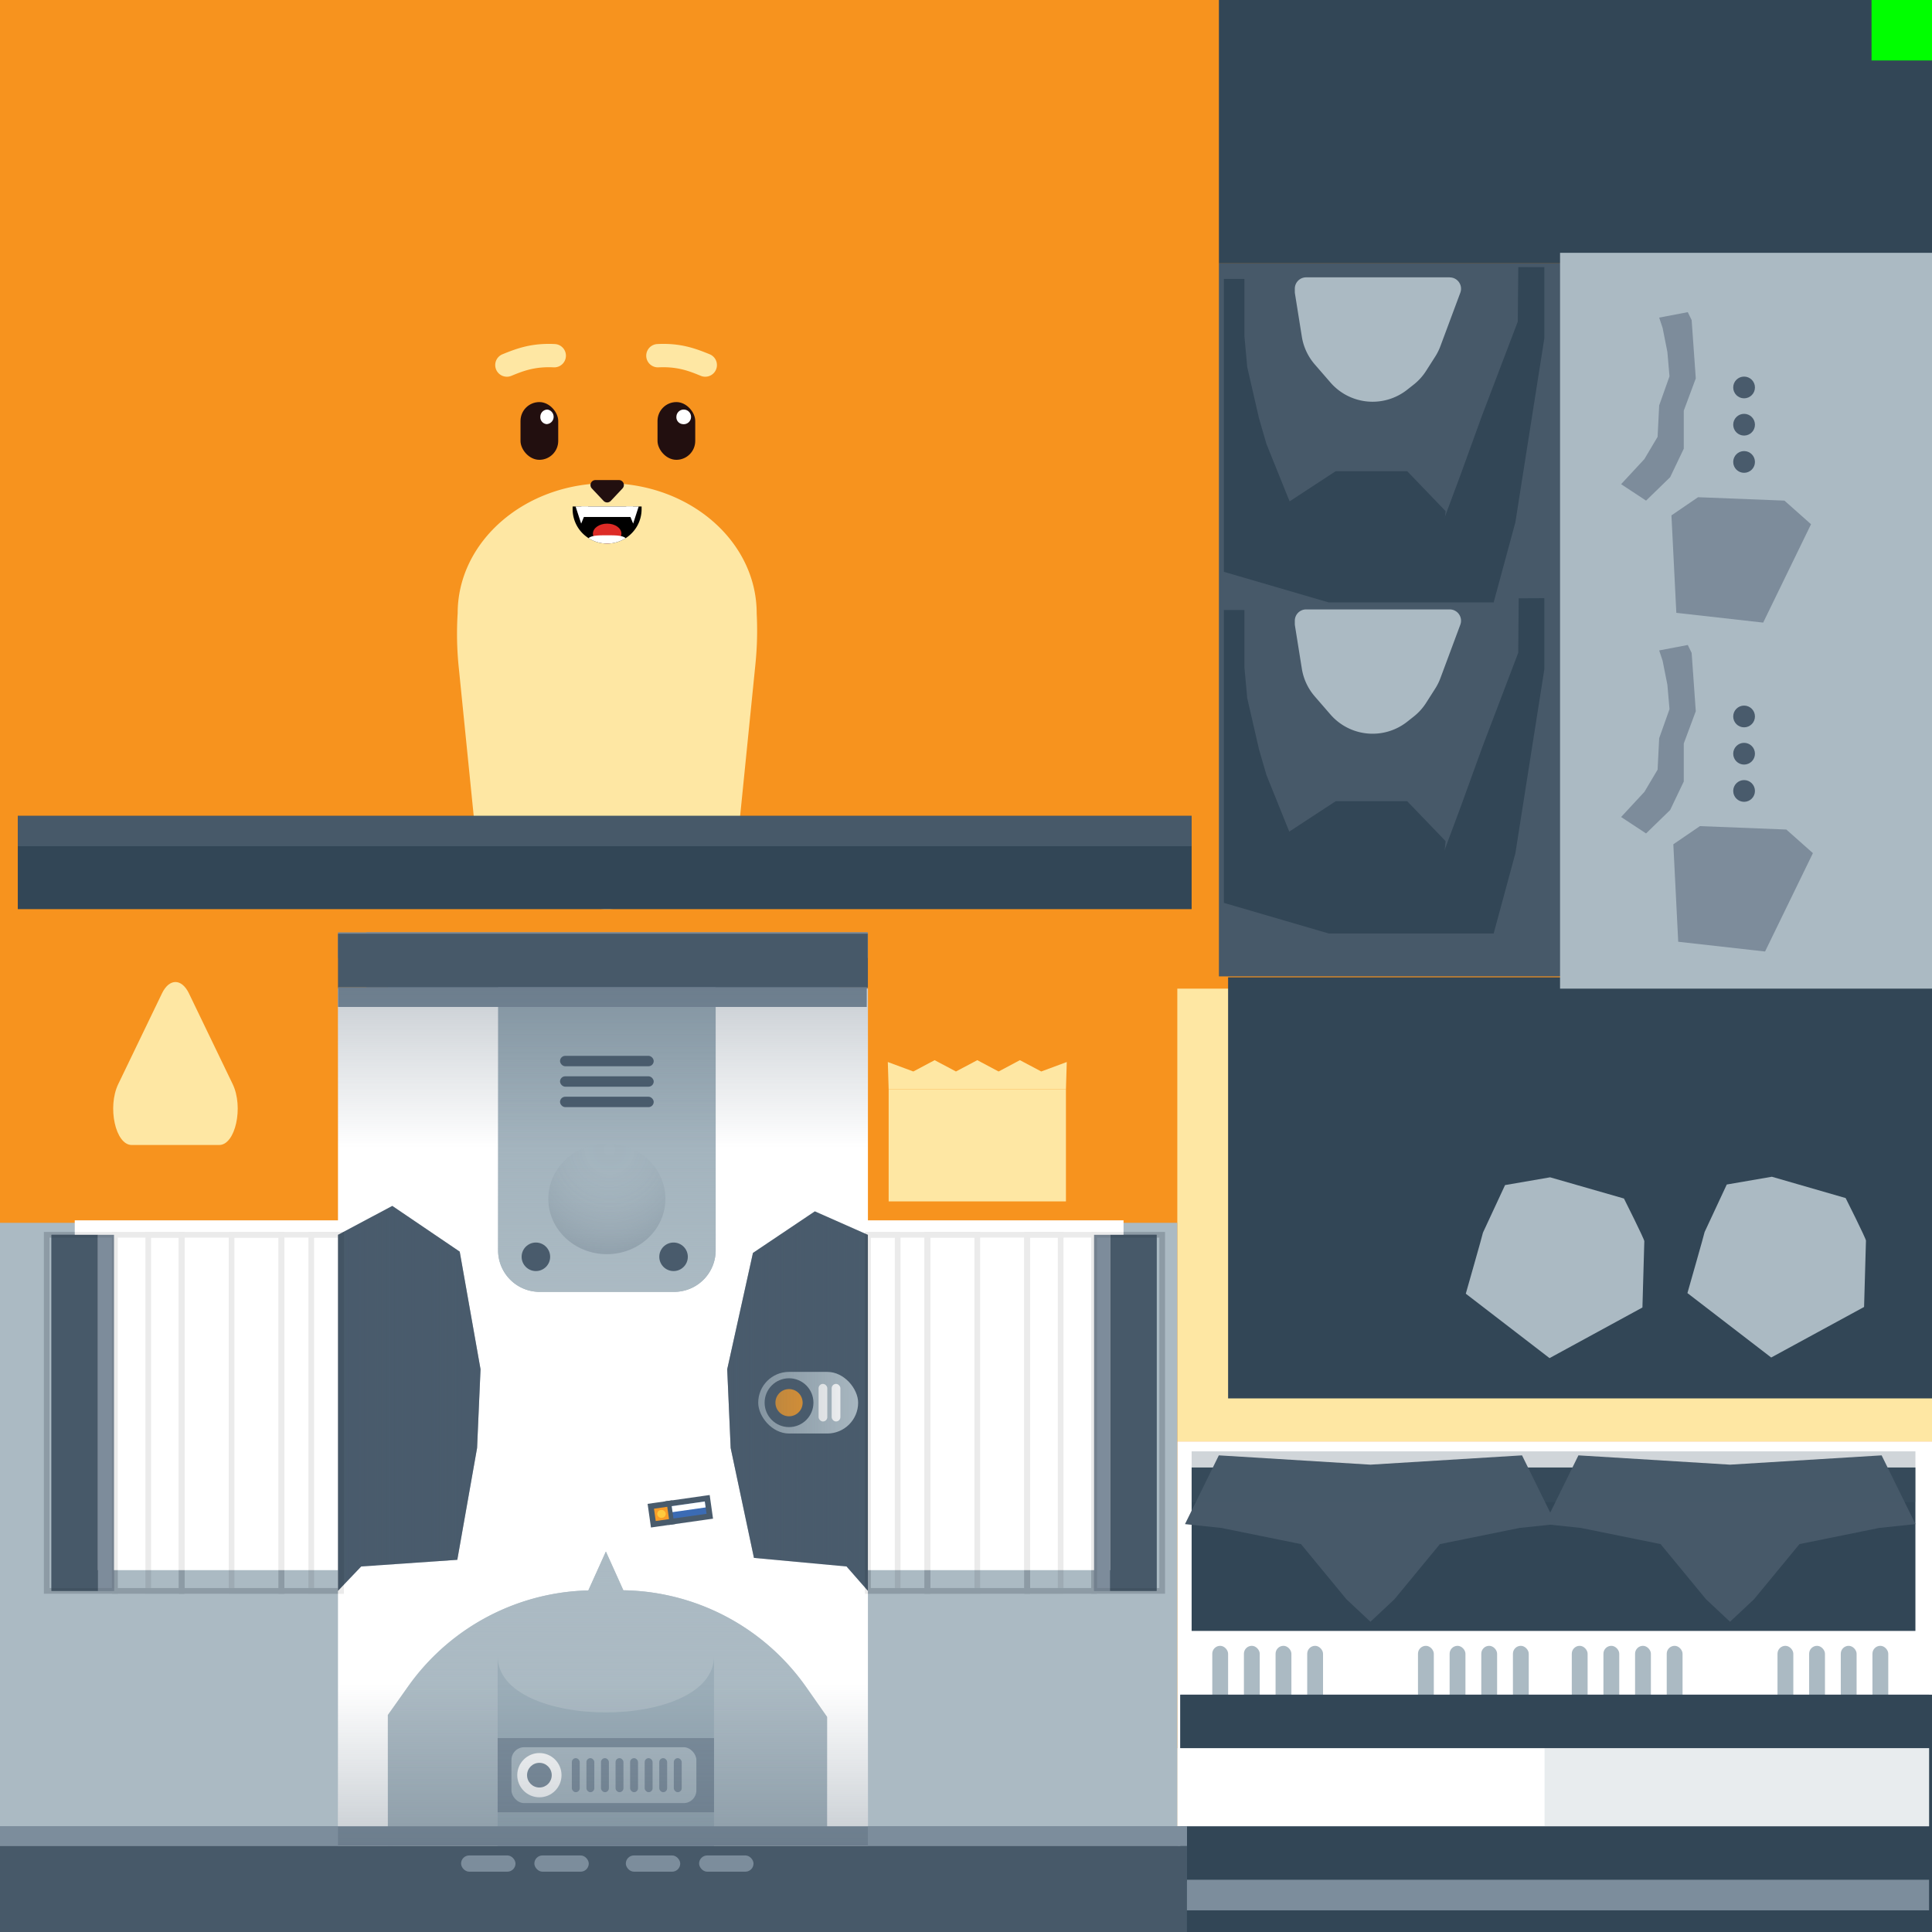<svg xmlns="http://www.w3.org/2000/svg" xmlns:xlink="http://www.w3.org/1999/xlink" viewBox="0 0 1024 1024"><rect x="0" y="0" width="1024" height="1024" fill="#333333" stroke="none"/><defs><style>.cls-1{isolation:isolate;}.cls-2{fill:#fee7a3;}.cls-3{fill:#f7931e;}.cls-4{fill:red;}.cls-5{fill:#220f0f;}.cls-6{fill:#c1272d;}.cls-7{fill:#dd2b26;}.cls-8{fill:#fff;}.cls-13,.cls-9{fill:#475969;}.cls-10{fill:#324656;}.cls-11{fill:#abbac3;}.cls-12{fill:#7c8d9c;}.cls-13,.cls-14,.cls-27{opacity:0.25;}.cls-13,.cls-14,.cls-20,.cls-27,.cls-36,.cls-37{mix-blend-mode:multiply;}.cls-14{fill:#a6b6bf;}.cls-15{fill:lime;}.cls-16{fill:#7d8c9b;}.cls-17{fill:#495b6c;}.cls-18{fill:#7a8997;}.cls-19{fill:#9badb8;}.cls-20,.cls-34,.cls-35,.cls-36,.cls-37{opacity:0.5;}.cls-20{fill:url(#radial-gradient);}.cls-21{fill:#576a7b;}.cls-22{opacity:0.4;}.cls-23,.cls-32{fill:none;stroke-miterlimit:10;stroke-width:3px;}.cls-23{stroke:#7d8c9b;}.cls-24,.cls-26,.cls-34,.cls-35{mix-blend-mode:screen;}.cls-25{fill:url(#linear-gradient);}.cls-26{fill:url(#linear-gradient-2);}.cls-27{fill:url(#radial-gradient-2);}.cls-28{fill:#3b6bb4;}.cls-29{fill:#f99d28;}.cls-30{fill:#ffca3e;}.cls-31{opacity:0.08;}.cls-32{stroke:#000;}.cls-33{fill:#fcfcfc;}.cls-34{fill:url(#linear-gradient-3);}.cls-35{fill:url(#linear-gradient-4);}.cls-36{fill:url(#linear-gradient-5);}.cls-37{fill:url(#linear-gradient-6);}</style><radialGradient id="radial-gradient" cx="321.88" cy="609.29" r="55.57" gradientUnits="userSpaceOnUse"><stop offset="0" stop-color="#495b6c" stop-opacity="0"/><stop offset="0.22" stop-color="#495b6c" stop-opacity="0.03"/><stop offset="0.41" stop-color="#495b6c" stop-opacity="0.13"/><stop offset="0.58" stop-color="#495b6c" stop-opacity="0.29"/><stop offset="0.75" stop-color="#495b6c" stop-opacity="0.52"/><stop offset="0.91" stop-color="#495b6c" stop-opacity="0.81"/><stop offset="1" stop-color="#495b6c"/></radialGradient><linearGradient id="linear-gradient" x1="321.65" y1="684.72" x2="321.65" y2="517.5" gradientUnits="userSpaceOnUse"><stop offset="0" stop-color="#abbac3"/><stop offset="1" stop-color="#abbac3" stop-opacity="0"/></linearGradient><linearGradient id="linear-gradient-2" x1="321.98" y1="978.37" x2="321.98" y2="822.37" gradientUnits="userSpaceOnUse"><stop offset="0" stop-color="#abbac3" stop-opacity="0"/><stop offset="1" stop-color="#abbac3"/></linearGradient><radialGradient id="radial-gradient-2" cx="323.02" cy="609.29" r="55.57" xlink:href="#radial-gradient"/><linearGradient id="linear-gradient-3" x1="385.44" y1="742.62" x2="460" y2="742.62" gradientUnits="userSpaceOnUse"><stop offset="0" stop-color="#495b6c"/><stop offset="1" stop-color="#495b6c" stop-opacity="0"/></linearGradient><linearGradient id="linear-gradient-4" x1="179.14" y1="741.18" x2="254.7" y2="741.18" gradientUnits="userSpaceOnUse"><stop offset="0" stop-color="#495b6c" stop-opacity="0"/><stop offset="1" stop-color="#495b6c"/></linearGradient><linearGradient id="linear-gradient-5" x1="319.57" y1="892.96" x2="319.57" y2="1033.34" xlink:href="#linear-gradient-4"/><linearGradient id="linear-gradient-6" x1="319.57" y1="3124.32" x2="319.57" y2="3264.69" gradientTransform="matrix(1, 0, 0, -1, 0, 3732.67)" xlink:href="#linear-gradient-4"/></defs><title>animalB</title><g class="cls-1"><g id="Layer_2" data-name="Layer 2"><g id="SkinComplete"><path class="cls-2" d="M393.33,975.5c0,1,0,1.92,0,2.87,0,1.69,0,3.37-.07,5q-.09,4.33-.28,8.61c-.08,1.77-.17,3.52-.27,5.27q-.27,4.8-.68,9.5c-.1,1.26-.21,2.51-.34,3.76-.43,4.55-.94,9-1.54,13.44H250.6c-.6-4.4-1.11-8.89-1.54-13.44-.13-1.25-.24-2.5-.34-3.76q-.41-4.69-.68-9.5-.16-2.67-.27-5.37-.18-4.14-.28-8.34c0-1.73-.06-3.47-.07-5.22v-1.16c0-.57,0-1.14,0-1.71q0-3.79.07-7.54c0-1.44.07-2.87.11-4.3,1-32,6-61.45,13.9-85.84a185.81,185.81,0,0,1,11.07-27.3h0q2.63-5.14,5.44-9.72c1.89-3.06,3.85-5.93,5.87-8.58,10.74-14.09,23.2-22.16,36.5-22.16s25.76,8.07,36.5,22.16a103.33,103.33,0,0,1,5.94,8.7q2.46,4,4.75,8.42h0a185,185,0,0,1,11.68,28.49c7.89,24.39,12.9,53.86,13.9,85.84,0,1.43.08,2.86.11,4.3,0,1.73.05,3.46.06,5.21C393.33,973.94,393.33,974.72,393.33,975.5Z"/><rect class="cls-3" x="2.51" y="490" width="182.97" height="154"/><rect class="cls-3" width="1024" height="1024"/><rect class="cls-2" x="624" y="524" width="400" height="240"/><rect class="cls-3" width="643" height="490"/><rect class="cls-3" y="139.59" width="643" height="350.41"/><path class="cls-2" d="M401.06,325.05c0-38.07-35.48-68.93-79.25-68.93S242.57,287,242.57,325.05h0a173.92,173.92,0,0,0,.54,28.32l12.38,122.91,64.82,5.58h2.74l64.82-5.58,12.55-124.56a175.66,175.66,0,0,0,.71-25Z"/><rect class="cls-3" x="824" y="134" width="200" height="390"/><rect class="cls-3" x="624" y="864.49" width="400" height="159.51"/><rect class="cls-4" x="992" width="32" height="32"/><path class="cls-2" d="M62.68,574.58l23.18-48.09c3.87-8,10.4-8,14.27,0l23.18,48.09c5.89,12.22,1.46,32.29-7.13,32.29H69.81C61.22,606.87,56.79,586.8,62.68,574.58Z"/><path class="cls-2" d="M393.33,950q0,6.88-.18,13.66c0,1.44-.09,2.87-.15,4.3q-.08,2.63-.21,5.22c-.07,1.74-.16,3.47-.26,5.19s-.2,3.38-.32,5c-.19,2.9-.41,5.76-.66,8.61-.15,1.77-.31,3.53-.48,5.27q-.46,4.8-1,9.5c-.15,1.26-.31,2.51-.47,3.76q-.87,6.84-1.93,13.44H253.09q-1.07-6.6-1.93-13.44c-.16-1.25-.32-2.5-.47-3.76q-.56-4.69-1-9.5c-.17-1.74-.33-3.5-.48-5.27q-.37-4.26-.66-8.6c-.12-1.68-.22-3.36-.32-5.06l-.06-1.18q-.26-4.58-.41-9.23c-.06-1.43-.11-2.86-.15-4.3q-.18-6.76-.18-13.66a470.33,470.33,0,0,1,5.4-72.18q1.59-10.26,3.63-19.89h0c1.3-6.24,2.75-12.26,4.31-18,.7-2.61,1.43-5.16,2.18-7.67,13.36-44.54,34.11-73.16,57.43-73.16,16.41,0,31.54,14.16,43.72,38.08.51,1,1,2,1.5,3s1,2.14,1.52,3.23a224.1,224.1,0,0,1,10.69,28.84Q378.94,836,380,840q2.12,7.86,3.93,16.29s0,0,0,0c1.5,6.9,2.83,14.08,4,21.49A470.33,470.33,0,0,1,393.33,950Z"/><path class="cls-5" d="M313.68,258.88l6.22,6.6a2.64,2.64,0,0,0,3.83,0l6.21-6.6a2.62,2.62,0,0,0-1.91-4.43H315.6A2.63,2.63,0,0,0,313.68,258.88Z"/><path class="cls-6" d="M311.27,270c1.64.27,3.5.58,5.23.8s3.51.37,5.23.42a33.56,33.56,0,0,0,5-.27,30.51,30.51,0,0,0,4.78-1.15l.25-.08a2.51,2.51,0,0,1,2.2,4.44,18,18,0,0,1-6,2.77,25,25,0,0,1-6.41.71,29.76,29.76,0,0,1-6.21-.82,28.2,28.2,0,0,1-3-.87,22.08,22.08,0,0,1-2.91-1.28,2.51,2.51,0,0,1,1.57-4.7Z"/><rect class="cls-5" x="348.5" y="213.11" width="19.99" height="30.6" rx="10" ry="10"/><rect class="cls-5" x="275.88" y="213.11" width="19.99" height="30.6" rx="10" ry="10" transform="translate(571.75 456.82) rotate(180)"/><path d="M340.06,268.45v1.39a18.18,18.18,0,0,1-6.23,13.72q-.7.62-1.47,1.17c-.25.17-.49.34-.75.5a17,17,0,0,1-2.34,1.26,18,18,0,0,1-7,1.6h-1a18.11,18.11,0,0,1-7-1.6,17.58,17.58,0,0,1-2.34-1.26c-.25-.16-.49-.33-.73-.51a18.42,18.42,0,0,1-1.48-1.16,18.2,18.2,0,0,1-6.22-13.72v-1.39Z"/><ellipse class="cls-7" cx="321.81" cy="282.81" rx="7.55" ry="5.28"/><path class="cls-8" d="M331.61,285.23a17,17,0,0,1-2.34,1.26,18,18,0,0,1-7,1.6h-1a18.11,18.11,0,0,1-7-1.6,17.58,17.58,0,0,1-2.34-1.26c1.76-1.52,5.5-1.51,9.82-1.51S329.85,283.71,331.61,285.23Z"/><polygon class="cls-8" points="331.87 268.45 335.58 277.53 338.53 268.45 331.87 268.45"/><polygon class="cls-8" points="311.74 268.45 308.03 277.53 305.07 268.45 311.74 268.45"/><rect class="cls-8" x="308.15" y="268.45" width="27.32" height="5.56"/><path class="cls-2" d="M268.66,199.67a6.18,6.18,0,0,1-2.34-11.9c8.08-3.31,15.75-6,27.75-5.42a6.18,6.18,0,0,1-.6,12.35c-10.24-.5-16.45,2.05-22.47,4.51A6.06,6.06,0,0,1,268.66,199.67Z"/><path class="cls-2" d="M373.8,199.67a6.18,6.18,0,0,0,2.35-11.9c-8.09-3.31-15.76-6-27.75-5.42a6.18,6.18,0,1,0,.6,12.35c10.24-.5,16.45,2.05,22.46,4.51A6.06,6.06,0,0,0,373.8,199.67Z"/><path class="cls-8" d="M358.51,220.79a3.66,3.66,0,0,0,3.28,4,3.88,3.88,0,1,0-3.28-4Z"/><path class="cls-8" d="M286.4,220.79a3.67,3.67,0,0,0,3.29,4,3.88,3.88,0,0,0,.47-7.71A3.78,3.78,0,0,0,286.4,220.79Z"/><polygon class="cls-2" points="551.89 567.91 540.58 561.91 529.28 567.91 517.98 561.91 506.68 567.91 495.38 561.91 484.08 567.91 470.56 562.89 471.01 577.35 564.97 577.34 565.41 562.89 551.89 567.91"/><rect class="cls-2" x="471.01" y="577.35" width="93.96" height="59.41"/><rect class="cls-8" x="624" y="764" width="400" height="260"/><rect class="cls-9" x="646.05" y="139.59" width="183.29" height="377.91"/><rect class="cls-10" x="631.59" y="777.8" width="383.62" height="86.62"/><polygon class="cls-9" points="806.71 771.37 726.36 776.3 646.01 771.37 628.07 807.81 647.3 809.83 689.54 818.4 713.64 847.64 726.36 859.56 739.08 847.64 763.18 818.4 805.42 809.83 824.65 807.81 806.71 771.37"/><polygon class="cls-9" points="997.3 771.37 916.95 776.3 836.6 771.37 818.66 807.81 837.89 809.83 880.13 818.4 904.23 847.64 916.95 859.56 929.66 847.64 953.77 818.4 996.01 809.83 1015.24 807.81 997.3 771.37"/><rect class="cls-11" x="642.53" y="872.32" width="8.39" height="33.67" rx="4.19" ry="4.19"/><rect class="cls-11" x="659.3" y="872.32" width="8.39" height="33.67" rx="4.19" ry="4.19"/><rect class="cls-11" x="676.08" y="872.32" width="8.39" height="33.67" rx="4.19" ry="4.19"/><rect class="cls-11" x="692.85" y="872.32" width="8.39" height="33.67" rx="4.19" ry="4.19"/><rect class="cls-11" x="751.56" y="872.32" width="8.39" height="33.67" rx="4.19" ry="4.19"/><rect class="cls-11" x="768.33" y="872.32" width="8.39" height="33.67" rx="4.19" ry="4.19"/><rect class="cls-11" x="785.11" y="872.32" width="8.39" height="33.67" rx="4.19" ry="4.19"/><rect class="cls-11" x="801.88" y="872.32" width="8.39" height="33.67" rx="4.19" ry="4.19"/><rect class="cls-11" x="833.08" y="872.32" width="8.39" height="33.67" rx="4.19" ry="4.19"/><rect class="cls-11" x="849.85" y="872.32" width="8.39" height="33.67" rx="4.19" ry="4.19"/><rect class="cls-11" x="866.62" y="872.32" width="8.39" height="33.67" rx="4.19" ry="4.19"/><rect class="cls-11" x="883.4" y="872.32" width="8.39" height="33.67" rx="4.19" ry="4.19"/><rect class="cls-11" x="942.11" y="872.32" width="8.39" height="33.67" rx="4.19" ry="4.19"/><rect class="cls-11" x="958.88" y="872.32" width="8.39" height="33.67" rx="4.19" ry="4.19"/><rect class="cls-11" x="975.65" y="872.32" width="8.39" height="33.67" rx="4.19" ry="4.19"/><rect class="cls-11" x="992.43" y="872.32" width="8.39" height="33.67" rx="4.19" ry="4.19"/><rect class="cls-10" x="625.61" y="898.22" width="398.39" height="125.78"/><rect class="cls-10" x="9.43" y="432.44" width="622.16" height="49.42"/><rect class="cls-9" x="9.43" y="432.44" width="622.16" height="16.06"/><rect class="cls-10" x="625.61" y="898.22" width="396.84" height="28.34"/><rect class="cls-12" x="625.61" y="996.31" width="396.84" height="16.21"/><rect class="cls-13" x="631.59" y="769.25" width="383.62" height="26.82"/><polygon class="cls-10" points="677.83 444.37 707.95 424.66 745.85 424.66 766.21 445.84 763.57 471.33 735.92 484.58 701.16 478.78 677.83 444.37"/><polygon class="cls-10" points="680.24 267.87 707.95 249.74 745.85 249.74 766.21 270.93 763.57 296.42 735.92 309.66 701.16 303.87 680.24 267.87"/><path class="cls-10" d="M818.53,317.06v37.69l-15.36,97.57-11.5,42.46H704.3l-55.63-16.25V323.31h10.89l0,29.66v.32l0,.31,1.43,15.67,0,.47.11.46,6,26.11,0,.19.06.19,4,13.8.1.34.14.33,11.49,28.5v0l0,0,8.07,19.59a32,32,0,0,0,7,10.49l.58.59a32.2,32.2,0,0,0,15.5,8.6l4.78,1.11a31.83,31.83,0,0,0,7.28.84,32.31,32.31,0,0,0,5.11-.41l6-1A32.21,32.21,0,0,0,762.51,459l11.83-31.77,0,0v0l11.23-31,18.69-49.1.44-1.18v-1.25l.12-13.64.13-13.94Z"/><path class="cls-10" d="M818.53,141.59v37.7l-15.36,97.57-11.5,42.45H704.3l-55.63-16.24V147.84h10.89l0,29.67v.31l0,.32,1.43,15.66,0,.48.11.46,6,26.1,0,.19.06.19,4,13.8.1.34.14.33,11.49,28.5v0l0,0,8.07,19.59a32.08,32.08,0,0,0,7,10.5l.58.59a32.28,32.28,0,0,0,15.5,8.6l4.78,1.11a32.22,32.22,0,0,0,12.39.42l6-1a32.2,32.2,0,0,0,25.07-20.56l11.83-31.76,0,0v0l11.23-31,18.69-49.11.44-1.17v-1.26l.12-13.64.13-13.94Z"/><path class="cls-11" d="M727.51,385.89a26.55,26.55,0,0,1-20.09-9.17l-8.3-9.58A26.53,26.53,0,0,1,693,353.92l-3.64-22.77a2.42,2.42,0,0,1,0-.47V329a3,3,0,0,1,3-3h76.14a3,3,0,0,1,2.81,4.05l-10.6,28.35a26.12,26.12,0,0,1-2.49,5l-4.8,7.52a26.55,26.55,0,0,1-6,6.59l-3.44,2.7A26.68,26.68,0,0,1,727.51,385.89Z"/><path class="cls-11" d="M768.42,329l-10.6,28.35a23.4,23.4,0,0,1-2.21,4.42l-4.8,7.53a23.55,23.55,0,0,1-5.29,5.84l-3.43,2.7a23.58,23.58,0,0,1-32.4-3.08l-8.31-9.59a23.6,23.6,0,0,1-5.46-11.72l-3.64-22.77V329h76.14m0-6H692.28a6,6,0,0,0-6,6v1.68a6.09,6.09,0,0,0,.08.95L690,354.4a29.56,29.56,0,0,0,6.85,14.7l8.31,9.59a29.59,29.59,0,0,0,40.64,3.87l3.43-2.71a29.31,29.31,0,0,0,6.64-7.32l4.8-7.53a28.76,28.76,0,0,0,2.77-5.55L774,331.1a6,6,0,0,0-5.62-8.1Z"/><path class="cls-11" d="M727.51,209.93a26.59,26.59,0,0,1-20.09-9.17l-8.3-9.59A26.46,26.46,0,0,1,693,178l-3.64-22.77a2.56,2.56,0,0,1,0-.47V153a3,3,0,0,1,3-3h76.14a3,3,0,0,1,2.81,4.06l-10.6,28.34a26.12,26.12,0,0,1-2.49,5l-4.8,7.53a26.51,26.51,0,0,1-6,6.58l-3.44,2.7A26.69,26.69,0,0,1,727.51,209.93Z"/><path class="cls-11" d="M768.42,153l-10.6,28.35a23.79,23.79,0,0,1-2.21,4.43l-4.8,7.52a23.37,23.37,0,0,1-5.29,5.84l-3.43,2.71a23.57,23.57,0,0,1-32.4-3.09l-8.31-9.58a23.6,23.6,0,0,1-5.46-11.72l-3.64-22.77V153h76.14m0-6H692.28a6,6,0,0,0-6,6v1.69a6,6,0,0,0,.08.94L690,178.43a29.59,29.59,0,0,0,6.85,14.71l8.31,9.58a29.56,29.56,0,0,0,40.64,3.87l3.43-2.7a29.36,29.36,0,0,0,6.64-7.33l4.8-7.52a29.13,29.13,0,0,0,2.77-5.56L774,155.14a6,6,0,0,0-5.62-8.11Z"/><rect class="cls-10" x="650.92" y="518" width="373.08" height="223.18"/><path class="cls-11" d="M903.48,653c0,.49-9.11,32.36-9.11,32.36l44.4,34.15L988,692.72s1-34,1-35.15S978.23,635,978.23,635L939.11,623.7l-23.89,4.12Z"/><path class="cls-11" d="M786,653.31c0,.49-9.1,32.37-9.1,32.37l44.39,34.15L870.52,693s1-34,1-35.15-10.79-22.61-10.79-22.61L821.59,624l-23.88,4.12Z"/><rect class="cls-10" x="646.05" width="377.95" height="139.59"/><circle class="cls-9" cx="776.23" cy="365.16" r="7.78"/><circle class="cls-9" cx="776.23" cy="190.62" r="7.78"/><rect class="cls-8" x="624" y="926.56" width="398.45" height="41.4"/><rect class="cls-14" x="818.66" y="926.56" width="203.8" height="41.4"/><rect class="cls-15" x="992" width="32" height="32"/><rect class="cls-11" y="648.12" width="624" height="375.88"/><rect class="cls-8" x="194.22" y="524" width="265.78" height="454.37"/><rect class="cls-16" x="579.88" y="654.47" width="8.48" height="188.74"/><rect class="cls-9" x="588.36" y="654.47" width="24.65" height="188.74" transform="translate(1201.38 1497.67) rotate(180)"/><rect class="cls-9" x="27.29" y="654.47" width="24.65" height="188.74" transform="translate(79.23 1497.67) rotate(180)"/><rect class="cls-16" x="51.94" y="654.47" width="8.48" height="188.74"/><polygon class="cls-17" points="431.88 642.04 399.08 664.08 385.44 725.74 387.27 767.46 399.61 825.71 448.67 830.27 460 843.21 460 654.47 431.88 642.04"/><rect class="cls-18" y="997.3" width="629.1" height="13.26"/><rect class="cls-18" x="194.22" y="494.16" width="265.78" height="13.58"/><rect class="cls-19" x="205.57" y="517.5" width="239.27" height="92.55"/><rect class="cls-9" x="194.22" y="494.89" width="265.78" height="28.43"/><polygon class="cls-11" points="444.83 843.21 444.83 978.37 205.57 978.37 205.57 845.36 254.7 839.56 321.11 843.06 389.08 839.56 444.83 843.21"/><path class="cls-11" d="M321.65,815.49c-22.21,0-40.29,16.58-40.29,37s18.08,37,40.29,37,40.29-16.59,40.29-37S343.86,815.49,321.65,815.49Z"/><path class="cls-19" d="M378.44,1003.93H263.77V877.82c0,39.73,114.67,39.73,114.67,0Z"/><polygon class="cls-17" points="207.93 639.15 243.66 663.4 254.69 725.74 252.86 767.46 242.38 826.73 191.46 830.27 179.13 843.21 179.13 654.47 207.93 639.15"/><polygon class="cls-19" points="211.42 606.63 211.42 634.85 254.69 658.56 386.71 658.56 431.88 636.26 431.88 596.47 211.42 596.47 211.42 606.63"/><rect class="cls-9" y="978.37" width="629.1" height="28.43"/><rect class="cls-12" y="967.96" width="629.1" height="10.4"/><rect class="cls-12" x="194.22" y="523.3" width="265.49" height="10.4"/><circle class="cls-12" cx="320.51" cy="658.56" r="65.67"/><ellipse class="cls-20" cx="320.51" cy="635.39" rx="31.03" ry="29.34"/><rect class="cls-19" x="356.43" y="797" width="17.71" height="6.6" transform="translate(-109.15 59.48) rotate(-8.1)"/><rect class="cls-19" x="347.09" y="799.08" width="7.1" height="6.6" transform="translate(810.87 1547.34) rotate(171.9)"/><circle class="cls-17" cx="357" cy="666.13" r="7.56"/><circle class="cls-17" cx="284.03" cy="666.13" r="7.56"/><circle class="cls-19" cx="421.72" cy="860.07" r="2.39"/><circle class="cls-19" cx="221.3" cy="860.07" r="2.39"/><circle class="cls-19" cx="418.72" cy="900.07" r="2.39"/><circle class="cls-19" cx="224.3" cy="900.07" r="2.39"/><circle class="cls-19" cx="416.72" cy="940.07" r="2.39"/><circle class="cls-19" cx="226.3" cy="940.07" r="2.39"/><path class="cls-21" d="M321.11,824.34c-16.54,0-30,12.61-30,28.12s13.44,28.12,30,28.12,30-12.62,30-28.12S337.64,824.34,321.11,824.34Z"/><g class="cls-22"><rect class="cls-23" x="579.88" y="654.47" width="36.1" height="188.74"/><rect class="cls-23" x="544.43" y="654.47" width="35.45" height="188.74" transform="translate(1124.31 1497.67) rotate(180)"/><rect class="cls-23" x="491.56" y="654.47" width="52.88" height="188.74" transform="translate(1035.99 1497.67) rotate(180)"/><rect class="cls-23" x="460" y="654.47" width="31.56" height="188.74"/><rect class="cls-23" x="24.76" y="654.47" width="36.1" height="188.74" transform="translate(85.62 1497.67) rotate(-180)"/><rect class="cls-23" x="60.86" y="654.47" width="35.45" height="188.74"/><rect class="cls-23" x="96.31" y="654.47" width="52.88" height="188.74"/><rect class="cls-23" x="149.18" y="654.47" width="31.56" height="188.74" transform="translate(329.93 1497.67) rotate(-180)"/></g><rect class="cls-15" x="992" width="32" height="32"/><rect class="cls-8" x="39.62" y="646.81" width="555.88" height="185.4"/><rect class="cls-8" x="179.14" y="524" width="280.86" height="454.37"/><rect class="cls-16" x="579.88" y="654.47" width="8.48" height="188.74"/><rect class="cls-9" x="588.36" y="654.47" width="24.65" height="188.74" transform="translate(1201.38 1497.67) rotate(180)"/><rect class="cls-9" x="27.29" y="654.47" width="24.65" height="188.74" transform="translate(79.23 1497.67) rotate(180)"/><rect class="cls-16" x="51.94" y="654.47" width="8.48" height="188.74"/><polygon class="cls-17" points="431.88 642.04 399.08 664.08 385.44 725.74 387.27 767.46 399.61 825.71 448.67 830.27 460 843.21 460 654.47 431.88 642.04"/><rect class="cls-18" y="997.3" width="629.1" height="13.26"/><rect class="cls-18" x="179.14" y="494.16" width="280.57" height="13.58"/><path class="cls-19" d="M357.29,684.72H286a22,22,0,0,1-22-22V517.5H379.32V662.69A22,22,0,0,1,357.29,684.72Z"/><g class="cls-24"><path class="cls-25" d="M264,517.5H379.32a0,0,0,0,1,0,0V662.69a22,22,0,0,1-22,22H286a22,22,0,0,1-22-22V517.5A0,0,0,0,1,264,517.5Z"/></g><rect class="cls-9" x="179.14" y="494.89" width="280.57" height="28.43"/><polygon class="cls-11" points="331.29 856.75 310.92 856.75 310.92 844.92 321.11 822.37 331.29 844.92 331.29 856.75"/><path class="cls-11" d="M438.38,910v61.88l-232.81,6.45V909l10.71-15.12a120.66,120.66,0,0,1,104.83-50.78h0l1.21-.06A120.68,120.68,0,0,1,427.4,894.33Z"/><path class="cls-26" d="M427.4,894.33a120.66,120.66,0,0,0-97-51.47l-9.25-20.49-9.3,20.57a120.63,120.63,0,0,0-95.53,50.9L205.57,909v69.41l232.81-6.45V910Z"/><path class="cls-19" d="M378.44,1003.93H263.77V877.82c0,39.73,114.67,39.73,114.67,0Z"/><polygon class="cls-17" points="207.93 639.15 243.66 663.4 254.69 725.74 252.86 767.46 242.38 826.73 191.46 830.27 179.13 843.21 179.13 654.47 207.93 639.15"/><rect class="cls-9" y="978.37" width="629.1" height="45.63"/><rect class="cls-12" y="967.96" width="629.1" height="10.4"/><rect class="cls-12" x="179.14" y="523.3" width="280.26" height="10.4"/><ellipse class="cls-27" cx="321.65" cy="635.39" rx="31.03" ry="29.34"/><rect class="cls-17" x="354.93" y="795.5" width="20.71" height="9.6" transform="translate(-109.15 59.47) rotate(-8.1)"/><path class="cls-17" d="M373.59,795.78l.93,6.54L357,804.81l-.93-6.53,17.53-2.5m2.55-3.39-3,.42-17.53,2.5-3,.42.42,3,.93,6.54.42,3,3-.43,17.53-2.49,3-.42-.42-3-.93-6.54-.42-3Z"/><rect class="cls-17" x="345.59" y="797.58" width="10.1" height="9.6" transform="translate(-109.57 57.42) rotate(-8.1)"/><path class="cls-17" d="M353.69,798.62l.93,6.53-7,1-.93-6.53,7-1m2.55-3.4-3,.43-7,1-3,.42.43,3,.93,6.54.42,3,3-.43,7-1,3-.42-.42-3-.93-6.54-.42-3Z"/><rect class="cls-28" x="356.43" y="797" width="17.71" height="6.6" transform="translate(-109.15 59.48) rotate(-8.1)"/><rect class="cls-8" x="356.19" y="797.02" width="17.71" height="3.19" transform="translate(-108.92 59.42) rotate(-8.1)"/><rect class="cls-29" x="347.09" y="799.08" width="7.1" height="6.6" transform="translate(-109.59 57.43) rotate(-8.1)"/><rect class="cls-30" x="348.38" y="800.29" width="4.51" height="4.19" rx="2.1" ry="2.1" transform="translate(-109.59 57.43) rotate(-8.1)"/><circle class="cls-17" cx="357" cy="666.13" r="7.56"/><circle class="cls-17" cx="284.03" cy="666.13" r="7.56"/><g class="cls-31"><rect class="cls-32" x="579.88" y="654.47" width="36.1" height="188.74"/><rect class="cls-32" x="544.43" y="654.47" width="35.45" height="188.74" transform="translate(1124.31 1497.67) rotate(180)"/><rect class="cls-32" x="544.43" y="654.47" width="17.72" height="188.74" transform="translate(1106.59 1497.67) rotate(180)"/><rect class="cls-32" x="491.56" y="654.47" width="52.88" height="188.74" transform="translate(1035.99 1497.67) rotate(180)"/><rect class="cls-32" x="491.56" y="654.47" width="26.44" height="188.74" transform="translate(1009.55 1497.67) rotate(180)"/><rect class="cls-32" x="460" y="654.47" width="31.56" height="188.74"/><rect class="cls-32" x="460" y="654.47" width="15.78" height="188.74"/><rect class="cls-32" x="24.76" y="654.47" width="36.1" height="188.74" transform="translate(85.62 1497.67) rotate(-180)"/><rect class="cls-32" x="60.86" y="654.47" width="35.45" height="188.74"/><rect class="cls-32" x="78.58" y="654.47" width="17.72" height="188.74"/><rect class="cls-32" x="96.31" y="654.47" width="52.88" height="188.74"/><rect class="cls-32" x="122.75" y="654.47" width="26.44" height="188.74"/><rect class="cls-32" x="149.18" y="654.47" width="31.56" height="188.74" transform="translate(329.93 1497.67) rotate(-180)"/><rect class="cls-32" x="164.96" y="654.47" width="15.78" height="188.74" transform="translate(345.71 1497.67) rotate(-180)"/></g><rect class="cls-12" x="263.77" y="921.21" width="114.67" height="39.33"/><rect class="cls-11" x="401.87" y="727.12" width="52.96" height="32.66" rx="16.33" ry="16.33" transform="translate(856.7 1486.91) rotate(180)"/><circle class="cls-17" cx="418.2" cy="743.45" r="12.94"/><circle class="cls-29" cx="418.2" cy="743.45" r="7.21"/><rect class="cls-33" x="433.87" y="733.49" width="4.62" height="19.92" rx="2.31" ry="2.31"/><rect class="cls-33" x="440.8" y="733.49" width="4.62" height="19.92" rx="2.31" ry="2.31"/><rect class="cls-11" x="271.09" y="926.07" width="98.01" height="29.61" rx="6.74" ry="6.74" transform="translate(640.18 1881.75) rotate(-180)"/><circle class="cls-8" cx="285.89" cy="940.88" r="11.73"/><circle class="cls-12" cx="285.89" cy="940.88" r="6.54"/><rect class="cls-12" x="303.09" y="931.85" width="4.18" height="18.05" rx="2.09" ry="2.09"/><rect class="cls-12" x="310.82" y="931.85" width="4.18" height="18.05" rx="2.09" ry="2.09"/><rect class="cls-12" x="318.54" y="931.85" width="4.18" height="18.05" rx="2.09" ry="2.09"/><rect class="cls-12" x="326.26" y="931.85" width="4.18" height="18.05" rx="2.09" ry="2.09"/><rect class="cls-12" x="333.98" y="931.85" width="4.18" height="18.05" rx="2.09" ry="2.09"/><rect class="cls-12" x="341.7" y="931.85" width="4.18" height="18.05" rx="2.09" ry="2.09"/><rect class="cls-12" x="349.42" y="931.85" width="4.18" height="18.05" rx="2.09" ry="2.09"/><rect class="cls-12" x="357.14" y="931.85" width="4.18" height="18.05" rx="2.09" ry="2.09"/><rect class="cls-17" x="296.83" y="559.62" width="49.65" height="5.51" rx="2.76" ry="2.76"/><rect class="cls-17" x="296.83" y="570.46" width="49.65" height="5.51" rx="2.76" ry="2.76"/><rect class="cls-17" x="296.83" y="581.29" width="49.65" height="5.51" rx="2.76" ry="2.76"/><polygon class="cls-34" points="431.88 642.04 399.08 664.08 385.44 725.74 387.27 767.46 399.61 825.71 448.67 830.27 460 843.21 460 654.47 431.88 642.04"/><polygon class="cls-35" points="207.93 639.15 243.66 663.4 254.69 725.74 252.86 767.46 242.38 826.73 191.46 830.27 179.13 843.21 179.13 654.47 207.93 639.15"/><rect class="cls-12" x="331.7" y="983.42" width="28.84" height="8.61" rx="4.31" ry="4.31"/><rect class="cls-12" x="370.54" y="983.42" width="28.84" height="8.61" rx="4.31" ry="4.31"/><rect class="cls-12" x="283.22" y="983.42" width="28.84" height="8.61" rx="4.31" ry="4.31"/><rect class="cls-12" x="244.38" y="983.42" width="28.84" height="8.61" rx="4.31" ry="4.31"/><rect class="cls-36" x="179.14" y="877.82" width="280.86" height="100.55"/><rect class="cls-37" x="179.14" y="522.94" width="280.86" height="100.55"/><rect class="cls-11" x="826.86" y="134" width="197.14" height="390"/><circle class="cls-17" cx="924.4" cy="205.36" r="5.76"/><circle class="cls-17" cx="924.4" cy="225.1" r="5.76"/><circle class="cls-17" cx="924.4" cy="244.84" r="5.76"/><circle class="cls-17" cx="924.4" cy="379.74" r="5.76"/><circle class="cls-17" cx="924.4" cy="399.48" r="5.76"/><circle class="cls-17" cx="924.4" cy="419.22" r="5.76"/><polygon class="cls-16" points="898.8 200.56 892.44 217.65 892.44 237.81 885.21 252.93 872.45 265.34 859.22 256.63 871.56 243.32 878.56 231.54 879.4 214.87 884.87 199.45 883.75 186.56 881.22 173.81 879.4 168.34 894.56 165.45 896.61 169.66 898.8 200.56"/><polygon class="cls-16" points="898.8 376.96 892.44 394.05 892.44 414.21 885.21 429.33 872.45 441.74 859.22 433.03 871.56 419.72 878.56 407.94 879.4 391.27 884.87 375.85 883.75 362.96 881.22 350.21 879.4 344.74 894.56 341.85 896.61 346.06 898.8 376.96"/><polygon class="cls-16" points="885.9 273.16 900 263.53 945.79 265.34 959.88 277.85 934.52 329.99 888.49 324.82 885.9 273.16"/><polygon class="cls-16" points="886.9 447.49 900.99 437.86 946.79 439.67 960.88 452.18 935.52 504.32 889.49 499.15 886.9 447.49"/></g></g></g></svg>